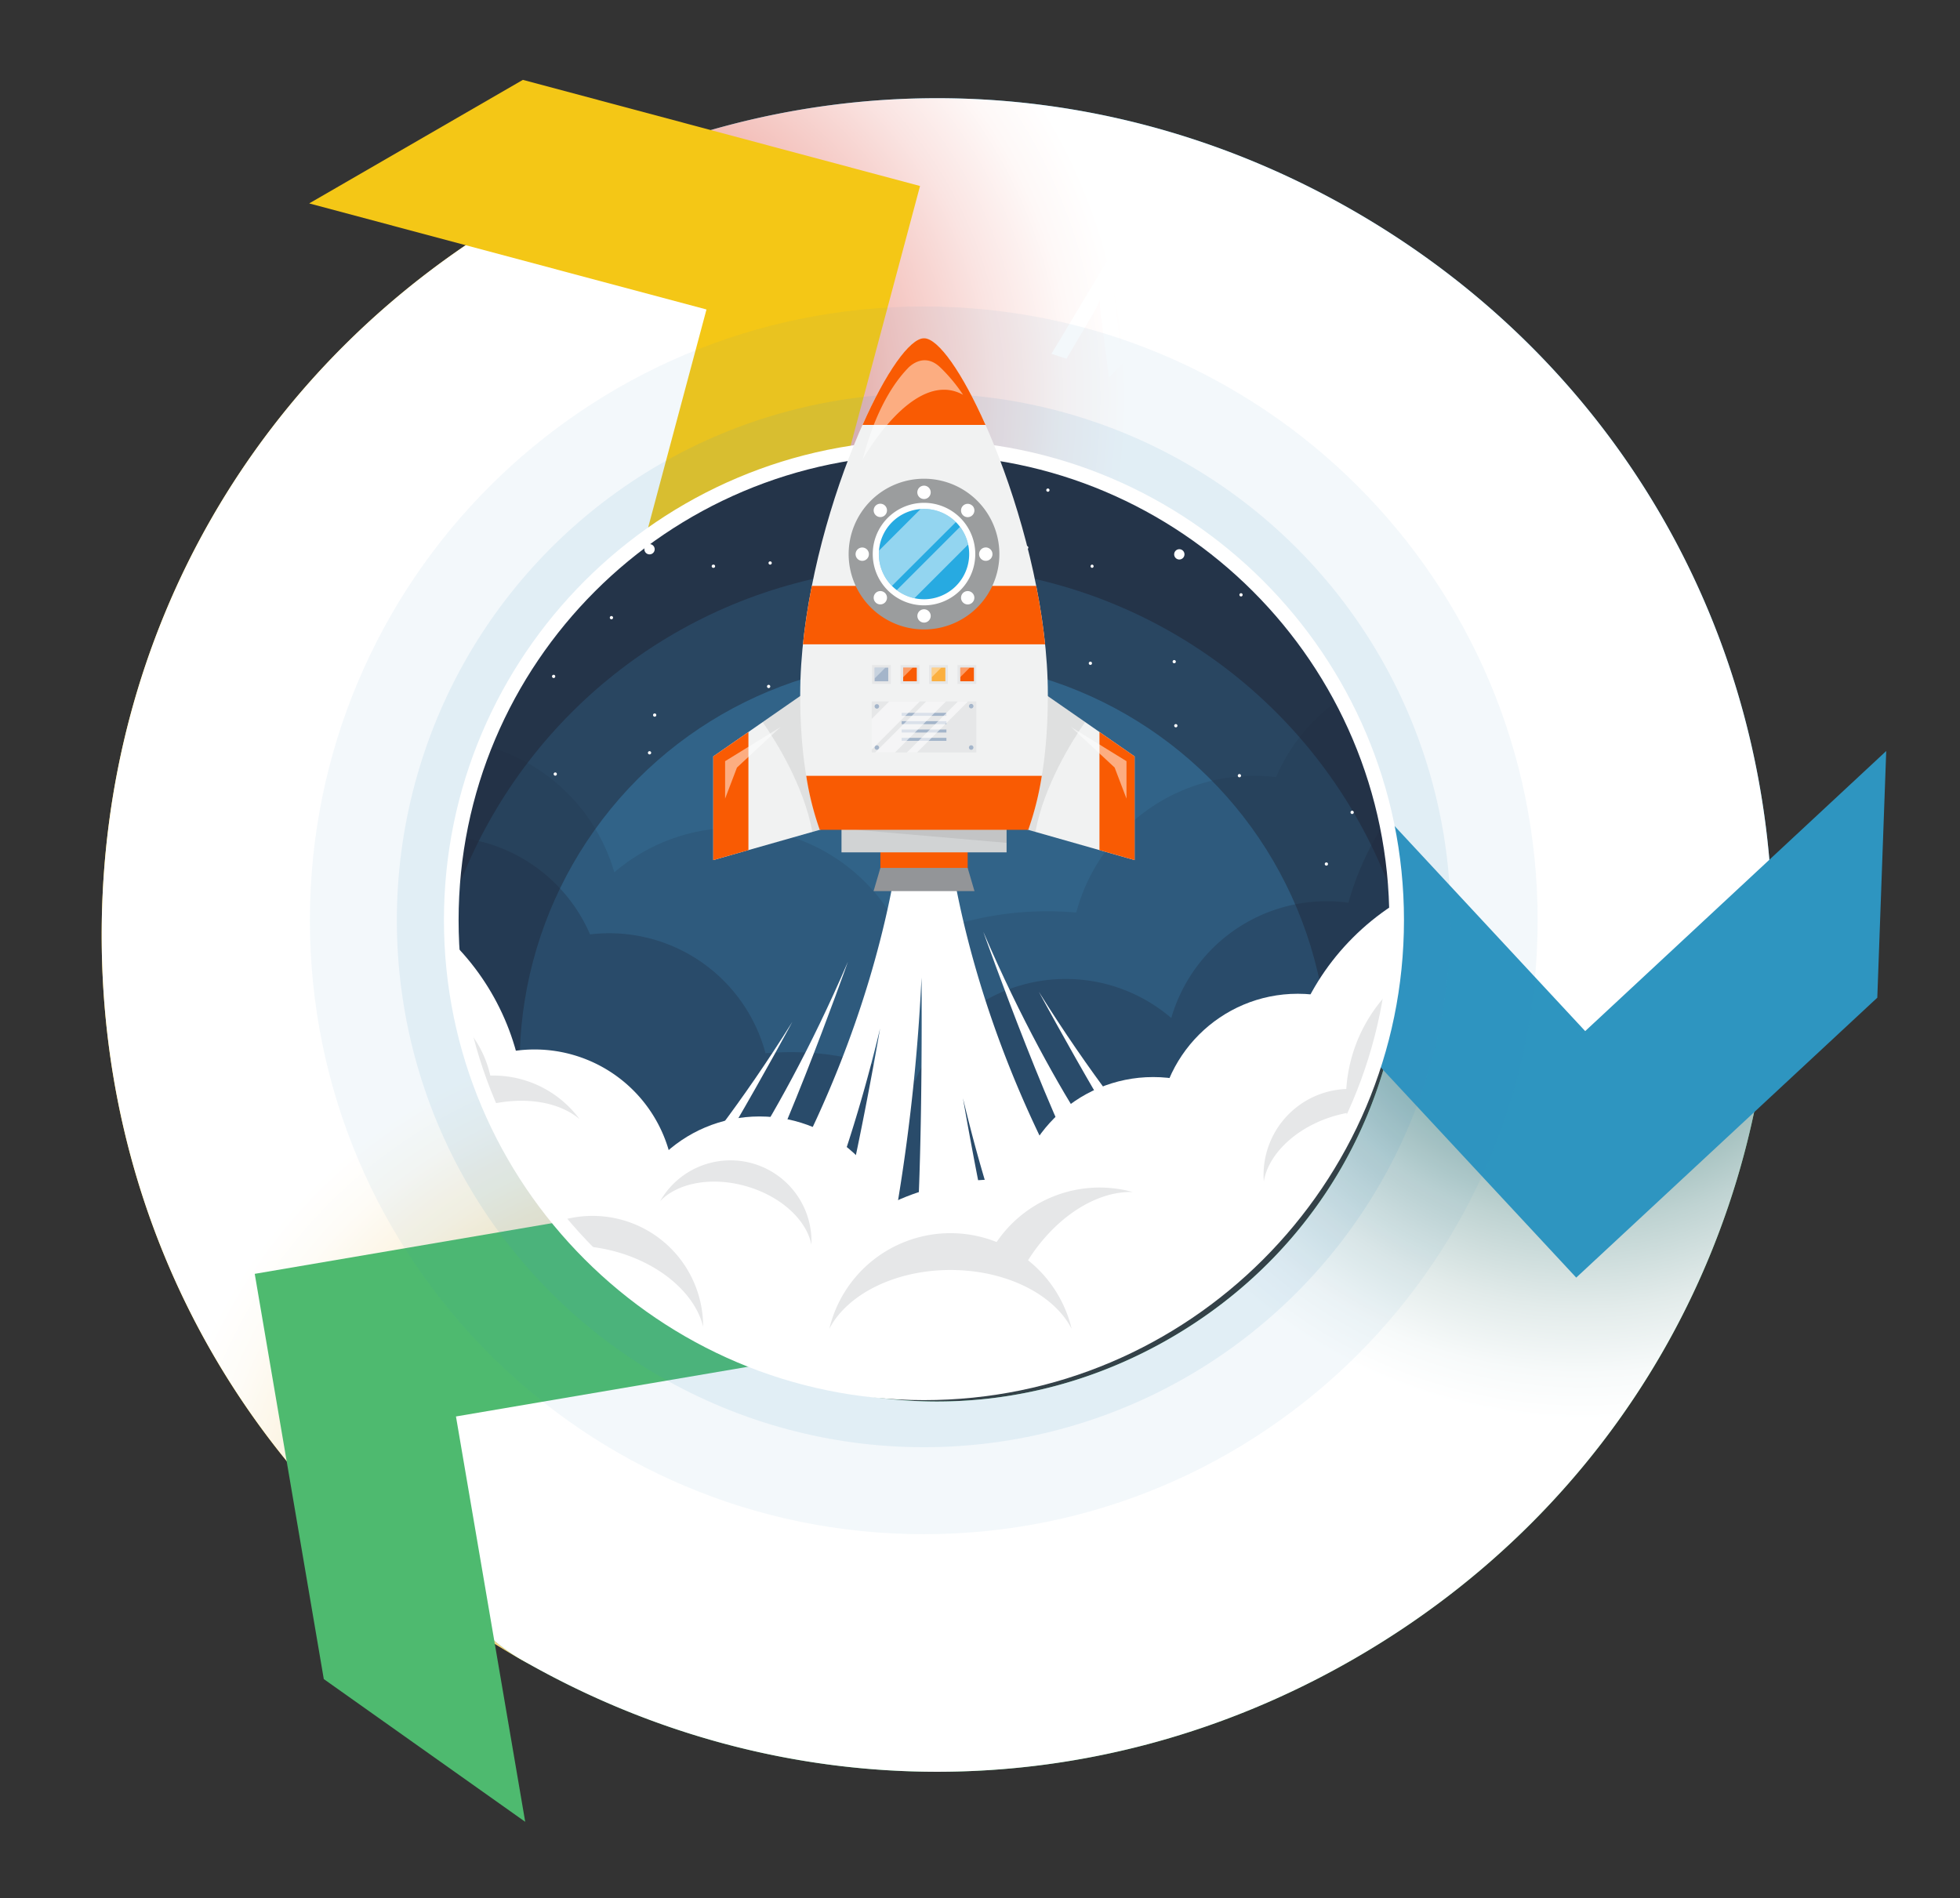 <?xml version="1.0" encoding="UTF-8"?> <svg xmlns="http://www.w3.org/2000/svg" xmlns:xlink="http://www.w3.org/1999/xlink" viewBox="0 0 723.79 701.01"><rect x="0" y="0" width="723.79" height="701.01" fill="#333333" stroke="none"/><defs><style>.cls-1{fill:none;}.cls-2{isolation:isolate;}.cls-3{fill:#f4c716;}.cls-4{mix-blend-mode:multiply;}.cls-5{fill:url(#radial-gradient);}.cls-6{fill:#4eba6f;}.cls-7{fill:url(#radial-gradient-2);}.cls-8{fill:#2e95c0;}.cls-9{fill:url(#radial-gradient-3);}.cls-10,.cls-24,.cls-32{fill:#fff;}.cls-11,.cls-12,.cls-13,.cls-17{fill:#3c8fc3;}.cls-11{opacity:0.06;}.cls-12,.cls-23{opacity:0.1;}.cls-13,.cls-32{opacity:0.4;}.cls-14{clip-path:url(#clip-path);}.cls-15{clip-path:url(#clip-path-2);}.cls-16,.cls-18,.cls-19{fill:#212a3c;}.cls-17{opacity:0.2;}.cls-18{opacity:0.15;}.cls-19{opacity:0.3;}.cls-20{fill:#e6e7e8;}.cls-21{fill:#f1f2f2;}.cls-22{fill:#f95b03;}.cls-23{fill:#414042;}.cls-24,.cls-29{opacity:0.5;}.cls-25{fill:#939598;}.cls-26{fill:#d1d3d4;}.cls-27{fill:#9b9d9e;}.cls-28{fill:#27aae1;}.cls-30{fill:#a4b5ca;}.cls-31{opacity:0.6;}.cls-33{fill:#fbb040;}</style><radialGradient id="radial-gradient" cx="255.02" cy="577.27" r="197.23" gradientUnits="userSpaceOnUse"><stop offset="0.03" stop-color="#eaa814"></stop><stop offset="0.21" stop-color="#efbf51"></stop><stop offset="0.42" stop-color="#f5d58f"></stop><stop offset="0.61" stop-color="#f9e7bf"></stop><stop offset="0.78" stop-color="#fcf4e2"></stop><stop offset="0.91" stop-color="#fefcf7"></stop><stop offset="1" stop-color="#fff"></stop></radialGradient><radialGradient id="radial-gradient-2" cx="584.27" cy="335.31" r="188.92" gradientUnits="userSpaceOnUse"><stop offset="0" stop-color="#00514b"></stop><stop offset="0.02" stop-color="#06554f"></stop><stop offset="0.23" stop-color="#508884"></stop><stop offset="0.44" stop-color="#8fb2b0"></stop><stop offset="0.62" stop-color="#bfd3d2"></stop><stop offset="0.78" stop-color="#e2ebea"></stop><stop offset="0.91" stop-color="#f7fafa"></stop><stop offset="1" stop-color="#fff"></stop></radialGradient><radialGradient id="radial-gradient-3" cx="212.61" cy="146.99" r="203.94" gradientUnits="userSpaceOnUse"><stop offset="0" stop-color="#da3826"></stop><stop offset="0.14" stop-color="#e16051"></stop><stop offset="0.37" stop-color="#ec988f"></stop><stop offset="0.58" stop-color="#f4c4bf"></stop><stop offset="0.76" stop-color="#fae4e2"></stop><stop offset="0.9" stop-color="#fef8f7"></stop><stop offset="1" stop-color="#fff"></stop></radialGradient><clipPath id="clip-path"><circle class="cls-1" cx="341.2" cy="339.8" r="172.85" transform="translate(-140.34 340.79) rotate(-45)"></circle></clipPath><clipPath id="clip-path-2"><rect class="cls-1" x="118.74" y="73.55" width="444.93" height="444.93"></rect></clipPath></defs><title>vision</title><g class="cls-2"><g id="OBJECTS"><path class="cls-3" d="M285,587.48a68.28,68.28,0,0,1-93.22,25C95.21,556.69,37.55,456.81,37.55,345.31S95.21,133.88,191.81,78.12a68.26,68.26,0,0,1,68.26,118.22c-53.9,31.07-86,86.77-86,149s32.1,117.84,86,149A68.23,68.23,0,0,1,285,587.48Z"></path><g class="cls-4"><path class="cls-5" d="M285,587.48a68.28,68.28,0,0,1-93.22,25C95.21,556.69,37.55,456.81,37.55,345.31S95.21,133.88,191.81,78.12a68.26,68.26,0,0,1,68.26,118.22c-53.9,31.07-86,86.77-86,149s32.1,117.84,86,149A68.23,68.23,0,0,1,285,587.48Z"></path></g><path class="cls-6" d="M346.05,654.3c-53,0-106-13.94-154.26-41.83a68.26,68.26,0,0,1,68.26-118.22c53.85,31.1,118.16,31.09,172,0s86-86.78,86-149a68.26,68.26,0,1,1,136.52,0c0,111.53-57.67,211.42-154.26,267.18C452,640.36,399,654.3,346.05,654.3Z"></path><g class="cls-4"><path class="cls-7" d="M346.05,654.3c-53,0-106-13.94-154.26-41.83a68.26,68.26,0,0,1,68.26-118.22c53.85,31.1,118.16,31.09,172,0s86-86.78,86-149a68.26,68.26,0,1,1,136.52,0c0,111.53-57.67,211.42-154.26,267.18C452,640.36,399,654.3,346.05,654.3Z"></path></g><path class="cls-8" d="M654.6,345.31a68.26,68.26,0,1,1-136.52,0c0-62.2-32.16-117.9-86-149s-118.17-31.12-172,0A68.26,68.26,0,0,0,191.81,78.12c96.6-55.81,211.93-55.81,308.52,0S654.6,233.75,654.6,345.31Z"></path><g class="cls-4"><path class="cls-9" d="M654.6,345.31a68.26,68.26,0,1,1-136.52,0c0-62.2-32.16-117.9-86-149s-118.17-31.12-172,0A68.26,68.26,0,0,0,191.81,78.12c96.6-55.81,211.93-55.81,308.52,0S654.6,233.75,654.6,345.31Z"></path></g><path class="cls-10" d="M428.2,123.49c0-.31.18-1.14.46-2.49.22-1.14.4-2.06.53-2.81a20.31,20.31,0,0,1-1.49,2.33,23.72,23.72,0,0,1-1.9,2.23l-16.28,16.61-3.06-23.44c-.13-1-.21-1.88-.25-2.76s0-1.73,0-2.57a21.42,21.42,0,0,1-1,2.39c-.39.82-.85,1.66-1.37,2.52l-10,17-5.57-1.84L409.8,94.79,413,121.9c.05.42.1,1.13.16,2.1s.13,2.19.21,3.61a43.39,43.39,0,0,1,3-3.5l.8-.86,18.46-19.91-3.8,41.73-5.62-1.85Z"></path><path class="cls-10" d="M434.93,147.73,452,112.5l5.73,2.77-17.08,35.24Z"></path><path class="cls-10" d="M450.26,146.3l5.57.64a7,7,0,0,0,.18,4.8,8.22,8.22,0,0,0,3.47,3.74,6.39,6.39,0,0,0,4.68,1,5.54,5.54,0,0,0,3.63-2.74q1.8-3-1.68-8.23c-.32-.51-.57-.89-.74-1.15-2.6-4-4.06-7.17-4.4-9.37a9.36,9.36,0,0,1,1.42-6.45,10,10,0,0,1,6.82-4.93,12.14,12.14,0,0,1,8.82,1.9,14.44,14.44,0,0,1,5.32,5.2,8.8,8.8,0,0,1,.94,6.21l-5.59-.41a8.11,8.11,0,0,0-.79-3.65,6.07,6.07,0,0,0-2.3-2.4,5.9,5.9,0,0,0-4.19-1,4.51,4.51,0,0,0-3.16,2.27c-1.22,2-.48,5,2.24,9.07.21.31.37.57.5.73q3.56,5.32,4.07,8.62a9.53,9.53,0,0,1-1.47,6.59,11.57,11.57,0,0,1-7.6,5.73q-4.71,1-9.79-2.15a13.73,13.73,0,0,1-5.81-6.24A10.72,10.72,0,0,1,450.26,146.3Z"></path><path class="cls-10" d="M475.65,162.12l5.44,1.33a7,7,0,0,0-.43,4.77,8.17,8.17,0,0,0,3,4.16,6.28,6.28,0,0,0,4.51,1.58,5.52,5.52,0,0,0,3.94-2.26q2.16-2.7-.63-8.38c-.25-.54-.45-1-.59-1.23q-3.09-6.51-3.18-9.85a9.36,9.36,0,0,1,2.22-6.23,10,10,0,0,1,7.38-4,12.13,12.13,0,0,1,8.51,3,14.24,14.24,0,0,1,4.62,5.84,8.67,8.67,0,0,1,.16,6.26L505.1,156a8.21,8.21,0,0,0-.33-3.71,6,6,0,0,0-2-2.69,5.94,5.94,0,0,0-4-1.51,4.61,4.61,0,0,0-3.42,1.86q-2.2,2.77,1.08,9.29l.39.8c1.91,3.81,2.9,6.82,3,9.06a9.52,9.52,0,0,1-2.28,6.34,11.54,11.54,0,0,1-8.27,4.71q-4.79.38-9.44-3.34a13.71,13.71,0,0,1-5-6.93A10.67,10.67,0,0,1,475.65,162.12Z"></path><path class="cls-10" d="M494.83,188.43l27.26-28.13,4.58,4.43-27.26,28.13Z"></path><path class="cls-10" d="M545.7,217.42a20.51,20.51,0,0,1-7.17,3.66,19.72,19.72,0,0,1-8,.53,21.52,21.52,0,0,1-7.74-2.58,21.39,21.39,0,0,1-9.93-12.59,20.66,20.66,0,0,1-.71-8.08,20,20,0,0,1,2.36-7.67A20.3,20.3,0,0,1,535,180.31a20.67,20.67,0,0,1,7.7,2.56,21.45,21.45,0,0,1,6.19,5.39,21.22,21.22,0,0,1,3.77,7.23,20.65,20.65,0,0,1,.72,8.07,20.31,20.31,0,0,1-7.63,13.86Zm-4.12-5.21a14.87,14.87,0,0,0,3.75-4.36,14.45,14.45,0,0,0,1.81-5.4,13.85,13.85,0,0,0-2.9-10.56A14.43,14.43,0,0,0,529,187.08a15.29,15.29,0,0,0-5.11,2.68,14.83,14.83,0,0,0-3.74,4.33,14.59,14.59,0,0,0-1.8,5.37,13.84,13.84,0,0,0,2.94,10.61,13.73,13.73,0,0,0,4.23,3.59,14.28,14.28,0,0,0,5.38,1.67,14.52,14.52,0,0,0,5.65-.5A14.73,14.73,0,0,0,541.58,212.21Z"></path><path class="cls-10" d="M533.11,234.34l36.2-18.67-9.89,33.1c-.29.91-.61,1.85-1,2.83s-.8,2-1.31,3.13l24.14-12.45,2.7,5.24-36.17,18.65,10-33.74c.27-.91.59-1.81.95-2.7s.77-1.79,1.22-2.67L535.8,239.55Z"></path><path class="cls-10" d="M136.2,377,98.07,399.21l-.8-6.53,19.58-11.2c1.14-.67,2.19-1.23,3.16-1.7s1.91-.83,2.8-1.14c-1-.11-2-.27-3.12-.5s-2.2-.51-3.35-.85l-21.71-6.13-.8-6.51Z"></path><path class="cls-10" d="M133.54,332.49l-10.18,4.13-.45,15.46,9.92,4.82-.19,6.66-40-20.08,41.12-17.69Zm-15.83,17.09L118,338.7l-9,3.73q-.85.33-2,.66c-.74.24-1.57.46-2.48.68q1.26.36,2.37.75c.73.27,1.39.53,2,.8Z"></path><path class="cls-10" d="M134.68,323.54l-38.5-6.42,1-6.27,32.9,5.49,2.34-14,5.6.94Z"></path><path class="cls-10" d="M101.24,288.74l1.89-6,22.59,7.17q5,1.59,8.3.07t4.73-6.15q1.47-4.61-.32-7.73c-1.2-2.08-3.48-3.66-6.83-4.72L109,264.24l1.92-6.05,23.16,7.35q7.54,2.38,10.08,7.39c1.7,3.34,1.74,7.56.11,12.69s-4.08,8.53-7.38,10.26-7.45,1.81-12.51.2Z"></path><path class="cls-10" d="M151.27,263.44l-35-17.33L126,226.59l4.82,2.4-6.86,13.83,8.77,4.34,6.86-13.82,5,2.47-6.86,13.83,11.31,5.6,6.85-13.83,5.09,2.52Z"></path><path class="cls-10" d="M156.29,236.28l.87-5.51a7,7,0,0,0,4.78,0,8.18,8.18,0,0,0,3.87-3.32,6.27,6.27,0,0,0,1.2-4.6,5.55,5.55,0,0,0-2.57-3.74q-2.87-1.92-8.28,1.34l-1.17.68c-4.13,2.41-7.31,3.74-9.51,4a9.36,9.36,0,0,1-6.36-1.68,10,10,0,0,1-4.63-7,12.08,12.08,0,0,1,2.27-8.7,14.29,14.29,0,0,1,5.41-5.08,8.81,8.81,0,0,1,6.21-.67l-.63,5.54a8.16,8.16,0,0,0-3.67.64,6.66,6.66,0,0,0-3.65,6.31,4.5,4.5,0,0,0,2.13,3.24q2.92,2,9.13-1.85c.32-.18.57-.34.75-.45q5.44-3.33,8.75-3.7a9.52,9.52,0,0,1,6.49,1.74,11.51,11.51,0,0,1,5.38,7.81q.76,4.72-2.54,9.67a13.63,13.63,0,0,1-6.46,5.5A10.67,10.67,0,0,1,156.29,236.28Z"></path><path class="cls-10" d="M317.15,598.77l-13-42.16,6.55.69,6.5,21.61c.39,1.25.69,2.41.92,3.46a27.69,27.69,0,0,1,.49,3c.33-1,.73-1.93,1.19-2.93s1-2,1.59-3.08l10.87-19.76,6.52.69Z"></path><path class="cls-10" d="M341.66,598.6l-.45-39,6.35-.07.45,39Z"></path><path class="cls-10" d="M356.72,590.66l4.75-2.94a7,7,0,0,0,3.1,3.64,8.27,8.27,0,0,0,5,.78,6.34,6.34,0,0,0,4.27-2.1,5.57,5.57,0,0,0,1.15-4.39c-.28-2.27-2.41-4.07-6.41-5.4-.56-.2-1-.35-1.28-.43-4.52-1.57-7.6-3.12-9.23-4.62a9.32,9.32,0,0,1-2.87-5.93,10,10,0,0,1,2.29-8.06,12.1,12.1,0,0,1,8.07-4A14.42,14.42,0,0,1,373,558a8.8,8.8,0,0,1,4.57,4.26l-4.62,3.13a8.32,8.32,0,0,0-2.87-2.35,6.7,6.7,0,0,0-7.17,1.35,4.53,4.53,0,0,0-1.07,3.72q.42,3.5,7.35,5.72l.84.28q6.06,2,8.51,4.22a9.48,9.48,0,0,1,2.91,6,11.49,11.49,0,0,1-2.41,9.17q-3.07,3.66-9,4.38a13.74,13.74,0,0,1-8.39-1.3A10.76,10.76,0,0,1,356.72,590.66Z"></path><path class="cls-10" d="M392.28,593.19l-8.85-38,6.18-1.44,8.85,38Z"></path><path class="cls-10" d="M441,556.29a19.86,19.86,0,0,1-.36,15.71,21.46,21.46,0,0,1-4.68,6.65,21.47,21.47,0,0,1-14.88,5.86,20.72,20.72,0,0,1-7.92-1.65,20,20,0,0,1-6.63-4.46,20.27,20.27,0,0,1-4-22.52,20.71,20.71,0,0,1,4.67-6.61,21.76,21.76,0,0,1,6.91-4.36,21.13,21.13,0,0,1,8-1.51,20.65,20.65,0,0,1,14.6,6.17A20.22,20.22,0,0,1,441,556.29Zm-6.15,2.44a14.73,14.73,0,0,0-3.07-4.84,14.43,14.43,0,0,0-4.63-3.27,13.85,13.85,0,0,0-10.91-.28,14,14,0,0,0-4.7,3,13.9,13.9,0,0,0-3.14,4.64,14.25,14.25,0,0,0-1.14,5.53A14.82,14.82,0,0,0,416,577.27a13.85,13.85,0,0,0,5.46,1.25,14.07,14.07,0,0,0,5.51-1,13.71,13.71,0,0,0,4.64-3,14.19,14.19,0,0,0,3.14-4.65,14.63,14.63,0,0,0,.1-11.13Z"></path><path class="cls-10" d="M459.33,568.14l-22.58-33.72,33.89,6c.93.18,1.9.4,2.9.65s2.09.55,3.25.93l-15.05-22.48,4.87-3.27L489.17,550l-34.53-6.11a28,28,0,0,1-2.79-.64,28.73,28.73,0,0,1-2.77-.89l15.1,22.55Z"></path><polygon class="cls-3" points="221.64 260.99 260.89 114.29 114.18 75.12 193.09 29.49 339.75 68.69 300.54 215.36 221.64 260.99"></polygon><polygon class="cls-8" points="482 269.54 585.38 380.78 696.55 277.34 693.25 368.44 582.07 471.81 478.7 360.63 482 269.54"></polygon><polygon class="cls-6" points="318.09 497.61 168.38 523.09 193.95 672.78 119.57 620.07 94.07 470.42 243.73 444.91 318.09 497.61"></polygon><path class="cls-11" d="M567.82,339.87c0,125.2-101.49,226.69-226.69,226.69S114.44,465.07,114.44,339.87,215.93,113.19,341.13,113.19,567.82,214.68,567.82,339.87Z"></path><circle class="cls-12" cx="341.13" cy="339.87" r="194.58" transform="translate(-140.41 340.76) rotate(-45)"></circle><circle class="cls-13" cx="341.13" cy="339.87" r="152.07" transform="translate(-83.02 567.88) rotate(-73.16)"></circle><g class="cls-14"><g class="cls-15"><rect class="cls-16" x="120.64" y="75.65" width="444.93" height="444.93"></rect><circle class="cls-12" cx="341.2" cy="393.14" r="232.68"></circle><circle class="cls-17" cx="341.2" cy="393.14" r="183.96" transform="translate(-178.06 356.41) rotate(-45)"></circle><circle class="cls-13" cx="341.2" cy="393.14" r="149.33" transform="translate(-101.52 666.96) rotate(-80.78)"></circle><path class="cls-18" d="M765.06,303.12a119.72,119.72,0,0,0-225-57c-2.06-.19-4.14-.3-6.24-.3A68.17,68.17,0,0,0,471.23,287a68,68,0,0,0-73.79,50c-3.49-.31-7-.47-10.6-.47a119.29,119.29,0,0,0-52.36,12,68.14,68.14,0,0,0-107.62-26.38A68.2,68.2,0,0,0,161.41,273a69.08,69.08,0,0,0-9,.62A119.72,119.72,0,0,0-82.7,305.72a119.2,119.2,0,0,0,19.07,64.84,120.82,120.82,0,0,0-1.83,21A119.77,119.77,0,0,0,98.2,502.92a119.74,119.74,0,0,0,202.54,36.44,119.71,119.71,0,0,0,186.67-18.21,119.74,119.74,0,0,0,200-105.95A119.72,119.72,0,0,0,765.06,303.12Z"></path><path class="cls-19" d="M-40.2,359.21a105.14,105.14,0,0,1,197.62-50c1.81-.17,3.63-.26,5.48-.26a59.89,59.89,0,0,1,55,36.11,59.75,59.75,0,0,1,64.8,43.91c3.07-.27,6.18-.42,9.31-.42a104.69,104.69,0,0,1,46,10.57,59.84,59.84,0,0,1,94.52-23.17,59.77,59.77,0,0,1,65.42-42.59,105.14,105.14,0,1,1,189.69,85.11A105.18,105.18,0,0,1,545.47,534.68a105.15,105.15,0,0,1-177.88,32,105.12,105.12,0,0,1-163.94-16A105.13,105.13,0,0,1,26.71,473.91,106.29,106.29,0,0,1,28,457.65,105.18,105.18,0,0,1-40.2,359.21Z"></path><path class="cls-10" d="M380.14,509.51C369.66,488,355.6,405.56,355.6,405.56c15,63,34.64,99.8,37.83,105.54h50.09c-92-108.72-94.84-216.61-94.84-216.61H333.81S331,402.38,239,511.1H389.29Zm-93.43-23.37S308.58,448.56,325,379.81c0,0-14.06,82.43-24.53,104Zm48.37.11-13,4.94A716.54,716.54,0,0,0,340.3,361S341.28,463.14,335.08,486.25Z"></path><path class="cls-10" d="M363.11,344.09S391.05,422.9,405,442.31H419S391,409,363.11,344.09Z"></path><path class="cls-10" d="M383.63,366.27S423.24,439.91,440,457l13.79-2.12S421.1,426.2,383.63,366.27Z"></path><path class="cls-10" d="M313.12,355.18S285.18,434,271.19,453.4H257.24S285.21,420.11,313.12,355.18Z"></path><path class="cls-10" d="M292.6,377.36S253,451,236.21,468.06l-13.78-2.12S255.13,437.29,292.6,377.36Z"></path><circle class="cls-10" cx="506" cy="509.18" r="90.61" transform="translate(-23.77 993.59) rotate(-87.62)"></circle><circle class="cls-10" cx="368" cy="526.2" r="90.61"></circle><circle class="cls-10" cx="563.67" cy="410.33" r="90.61" transform="translate(-125.05 518.75) rotate(-45)"></circle><path class="cls-10" d="M325,529.76a90.61,90.61,0,1,1-90.6-90.61A90.6,90.6,0,0,1,325,529.76Z"></path><path class="cls-10" d="M206.87,477.26a90.61,90.61,0,1,1-90.61-90.61A90.6,90.6,0,0,1,206.87,477.26Z"></path><circle class="cls-10" cx="103.21" cy="412.3" r="90.61" transform="translate(-319.43 367.4) rotate(-69.88)"></circle><path class="cls-10" d="M249,439.15a51.6,51.6,0,1,1-51.6-51.59A51.6,51.6,0,0,1,249,439.15Z"></path><circle class="cls-10" cx="425.85" cy="449.34" r="51.59"></circle><circle class="cls-10" cx="479.24" cy="418.58" r="51.59"></circle><circle class="cls-10" cx="280.48" cy="463.89" r="51.59"></circle><path class="cls-20" d="M157.54,473.54c13.66,0,25.27,6,29.56,14.35a30.41,30.41,0,0,0-59.11,0C132.28,479.53,143.89,473.54,157.54,473.54Z"></path><path class="cls-20" d="M198.9,457a30.38,30.38,0,0,0-37.15,13.31,18.32,18.32,0,0,1,5.92,1.34,42.23,42.23,0,0,1,15.38-7.12,45.57,45.57,0,0,1,6.88-1.11A19,19,0,0,1,198.9,457Z"></path><path class="cls-20" d="M225.7,461.79c17.8,4.36,31,15.88,33.95,28.15a40.83,40.83,0,0,0-77.08-18.88C190.84,461.53,207.9,457.43,225.7,461.79Z"></path><path class="cls-20" d="M351,469c20.66,0,38.24,9.08,44.74,21.73a46,46,0,0,0-89.49,0C312.77,478.1,330.35,469,351,469Z"></path><path class="cls-20" d="M366.23,461.55c.21,0,.41,0,.63,0a19.84,19.84,0,0,1,12.28,4.66c10.11-16.52,25.64-26.44,39.17-26A46,46,0,0,0,366.23,461.55Z"></path><path class="cls-20" d="M527.09,375.93c19-17.19,42.71-23.49,59.22-17.26A57.09,57.09,0,0,0,504,433.14C499.48,416.1,508.09,393.13,527.09,375.93Z"></path><path class="cls-20" d="M501.64,402.3a31.77,31.77,0,0,0-34.94,34c1.58-9.69,11.19-19.38,24.75-23.77a47.5,47.5,0,0,1,7.65-1.8A18.65,18.65,0,0,1,501.64,402.3Z"></path><path class="cls-20" d="M158.47,382.79C173,393,181,408,179.3,420.13a39.57,39.57,0,0,0-63-44.07C127.07,370.35,143.92,372.61,158.47,382.79Z"></path><path class="cls-20" d="M275.64,438.09c12.9,3.72,22.25,12.54,24,21.61a29.92,29.92,0,0,0-55.88-16.1C250.13,436.87,262.73,434.37,275.64,438.09Z"></path><path class="cls-20" d="M177.05,397.52a21,21,0,0,1,3.7,10.38c13.17-3.06,25.69-1,33.26,5.37A39.63,39.63,0,0,0,177.05,397.52Z"></path><path class="cls-20" d="M475,471.76c11.26-4.29,22.72-3,28.89,2.55a26.84,26.84,0,0,0-48.76,18.56C456.08,484.63,463.77,476,475,471.76Z"></path><path class="cls-20" d="M490.38,467a14.24,14.24,0,0,1,7.23,1.89c3.3-8.56,9.24-14.79,15.69-16.61A26.85,26.85,0,0,0,490.38,467Z"></path></g><path class="cls-10" d="M474.12,173.2a1.9,1.9,0,1,1-1.9-1.9A1.9,1.9,0,0,1,474.12,173.2Z"></path><path class="cls-10" d="M171,165.2a1.9,1.9,0,1,1-1.89-1.9A1.89,1.89,0,0,1,171,165.2Z"></path><path class="cls-10" d="M241.76,202.82a1.9,1.9,0,1,1-1.9-1.89A1.9,1.9,0,0,1,241.76,202.82Z"></path><path class="cls-10" d="M169.11,251.68a1.9,1.9,0,1,1-1.9-1.9A1.9,1.9,0,0,1,169.11,251.68Z"></path><path class="cls-10" d="M437.4,204.72a1.9,1.9,0,1,1-1.89-1.9A1.89,1.89,0,0,1,437.4,204.72Z"></path><path class="cls-10" d="M501.21,251.68a1.9,1.9,0,1,1-1.89-1.9A1.89,1.89,0,0,1,501.21,251.68Z"></path><path class="cls-10" d="M531.89,173.2a1.9,1.9,0,1,1-1.9-1.9A1.9,1.9,0,0,1,531.89,173.2Z"></path><path class="cls-10" d="M284.44,154.32a1.9,1.9,0,1,1-1.89-1.9A1.89,1.89,0,0,1,284.44,154.32Z"></path><path class="cls-10" d="M171.6,208.51a.6.6,0,0,1-1.2,0,.6.6,0,0,1,1.2,0Z"></path><path class="cls-10" d="M212.91,167.09a.6.6,0,0,1-.6.6.59.59,0,0,1-.59-.6.58.58,0,0,1,.59-.59A.59.59,0,0,1,212.91,167.09Z"></path><path class="cls-10" d="M195.53,214.09a.59.59,0,0,1-.59.6.6.6,0,1,1,0-1.2A.59.59,0,0,1,195.53,214.09Z"></path><path class="cls-10" d="M270.79,180.39a.6.6,0,0,1-1.2,0,.6.6,0,0,1,1.2,0Z"></path><path class="cls-10" d="M285,207.91a.6.6,0,0,1-1.2,0,.6.6,0,0,1,1.2,0Z"></path><path class="cls-10" d="M226.39,228.1a.6.6,0,1,1-.6-.6A.6.6,0,0,1,226.39,228.1Z"></path><path class="cls-10" d="M165.91,285.85a.6.6,0,0,1-.6.6.59.59,0,0,1-.59-.6.58.58,0,0,1,.59-.59A.59.59,0,0,1,165.91,285.85Z"></path><path class="cls-10" d="M147.8,189.38a.6.6,0,0,1-.6.6.6.6,0,0,1,0-1.2A.6.6,0,0,1,147.8,189.38Z"></path><path class="cls-10" d="M310.66,167.09a.6.6,0,0,1-.6.6.59.59,0,0,1-.59-.6.58.58,0,0,1,.59-.59A.59.59,0,0,1,310.66,167.09Z"></path><path class="cls-10" d="M242.36,264.07a.6.6,0,1,1-.6-.6A.6.6,0,0,1,242.36,264.07Z"></path><path class="cls-10" d="M205.64,285.85a.59.59,0,0,1-.59.6.6.6,0,0,1-.6-.6.59.59,0,0,1,.6-.59A.58.58,0,0,1,205.64,285.85Z"></path><path class="cls-10" d="M167.81,326.4a.6.6,0,1,1-.6-.6A.6.6,0,0,1,167.81,326.4Z"></path><path class="cls-10" d="M284.44,253.58a.6.6,0,0,1-1.19,0,.6.6,0,1,1,1.19,0Z"></path><path class="cls-10" d="M240.46,278.08a.6.6,0,0,1-1.19,0,.6.6,0,1,1,1.19,0Z"></path><path class="cls-10" d="M264.08,209.1a.59.59,0,0,1-.59.6.6.6,0,1,1,0-1.19A.59.59,0,0,1,264.08,209.1Z"></path><path class="cls-10" d="M243,163.3a.59.59,0,0,1-.59.6.6.6,0,1,1,0-1.2A.59.59,0,0,1,243,163.3Z"></path><circle class="cls-10" cx="336.99" cy="149.47" r="0.6"></circle><path class="cls-10" d="M387.56,181a.59.59,0,0,1-.59.6.6.6,0,0,1,0-1.2A.59.59,0,0,1,387.56,181Z"></path><path class="cls-10" d="M407.78,156.21a.6.6,0,0,1-.6.6.6.6,0,0,1,0-1.2A.6.6,0,0,1,407.78,156.21Z"></path><path class="cls-10" d="M403.85,209.1a.6.6,0,0,1-.6.6.6.6,0,0,1,0-1.19A.6.6,0,0,1,403.85,209.1Z"></path><path class="cls-10" d="M425.19,167.69a.59.59,0,0,1-.6.59.58.58,0,0,1-.59-.59.59.59,0,0,1,.59-.6A.6.6,0,0,1,425.19,167.69Z"></path><path class="cls-10" d="M481.91,202.82a.6.6,0,0,1-.6.6.59.59,0,0,1-.59-.6.58.58,0,0,1,.59-.59A.59.59,0,0,1,481.91,202.82Z"></path><path class="cls-10" d="M458.88,219.67a.59.59,0,0,1-.59.6.6.6,0,1,1,0-1.2A.59.59,0,0,1,458.88,219.67Z"></path><path class="cls-10" d="M487,154.32a.59.59,0,0,1-.59.59.6.6,0,1,1,0-1.19A.59.59,0,0,1,487,154.32Z"></path><path class="cls-10" d="M537,209.7a.6.6,0,1,1-.6-.6A.6.6,0,0,1,537,209.7Z"></path><path class="cls-10" d="M481.91,232a.6.6,0,0,1-.6.6.6.6,0,0,1,0-1.2A.6.6,0,0,1,481.91,232Z"></path><path class="cls-10" d="M528.69,277.48a.6.6,0,0,1-.6.6.6.6,0,0,1,0-1.2A.6.6,0,0,1,528.69,277.48Z"></path><path class="cls-10" d="M458.29,286.45a.6.6,0,0,1-.6.6.6.6,0,0,1,0-1.2A.6.6,0,0,1,458.29,286.45Z"></path><path class="cls-10" d="M434.21,244.35a.59.59,0,0,1-.6.59.58.58,0,0,1-.59-.59.59.59,0,0,1,.59-.6A.6.6,0,0,1,434.21,244.35Z"></path><path class="cls-10" d="M403.25,244.94a.59.59,0,0,1-.59.6.6.6,0,0,1-.6-.6.59.59,0,0,1,.6-.59A.58.58,0,0,1,403.25,244.94Z"></path><path class="cls-10" d="M434.81,268a.6.6,0,0,1-1.2,0,.6.6,0,0,1,1.2,0Z"></path><path class="cls-10" d="M499.92,300a.6.6,0,0,1-1.2,0,.6.6,0,0,1,1.2,0Z"></path><path class="cls-10" d="M490.4,319.07a.59.59,0,0,1-.59.6.6.6,0,0,1-.6-.6.59.59,0,0,1,.6-.59A.58.58,0,0,1,490.4,319.07Z"></path><path class="cls-10" d="M529.29,238.76a.6.6,0,1,1-1.2,0,.6.6,0,0,1,1.2,0Z"></path><path class="cls-10" d="M510.59,196.65a.6.6,0,1,1-.6-.6A.6.6,0,0,1,510.59,196.65Z"></path><path class="cls-10" d="M205.05,249.78a.6.6,0,1,1-.6-.59A.6.6,0,0,1,205.05,249.78Z"></path><path class="cls-10" d="M148.4,228.69a.6.6,0,0,1-1.2,0,.6.6,0,0,1,1.2,0Z"></path><path class="cls-10" d="M371.87,156.81a.58.58,0,0,1-.59.59.59.59,0,0,1-.6-.59.6.6,0,0,1,.6-.6A.59.59,0,0,1,371.87,156.81Z"></path><path class="cls-10" d="M379.74,202.23a.6.6,0,0,1-1.2,0,.6.6,0,0,1,1.2,0Z"></path></g><path class="cls-10" d="M341.2,517.06c-97.74,0-177.26-79.52-177.26-177.26S243.46,162.53,341.2,162.53,518.46,242.05,518.46,339.8,438.94,517.06,341.2,517.06Zm0-349.11C246.44,168,169.35,245,169.35,339.8S246.44,511.64,341.2,511.64,513.05,434.55,513.05,339.8,436,168,341.2,168Z"></path><polygon class="cls-21" points="301.26 253.04 315.85 302.71 263.39 317.63 263.39 279.33 301.26 253.04"></polygon><polygon class="cls-22" points="276.38 313.94 263.39 317.63 263.39 279.33 276.38 270.32 276.38 313.94"></polygon><path class="cls-23" d="M300,307.21c-3.2-17.15-13.48-33.51-18.37-40.57L301.26,253l14.59,49.67Z"></path><polygon class="cls-24" points="267.77 281.1 267.77 294.92 272.15 283.44 288.27 268.46 267.77 281.1"></polygon><polygon class="cls-21" points="381.13 253.04 366.54 302.71 418.99 317.63 418.99 279.33 381.13 253.04"></polygon><polygon class="cls-22" points="406.01 313.94 418.99 317.63 418.99 279.33 406.01 270.32 406.01 313.94"></polygon><path class="cls-23" d="M382.35,307.21c3.2-17.15,13.48-33.51,18.37-40.57L381.13,253l-14.59,49.67Z"></path><polygon class="cls-24" points="415.99 281.1 415.99 294.92 411.61 283.44 395.5 268.46 415.99 281.1"></polygon><rect class="cls-22" x="325.11" y="308.47" width="32.23" height="13.89"></rect><polygon class="cls-25" points="359.86 329.09 322.59 329.09 325.11 320.51 357.34 320.51 359.86 329.09"></polygon><rect class="cls-26" x="310.75" y="298.11" width="60.96" height="16.66"></rect><polygon class="cls-23" points="371.7 302.14 316.18 306.44 371.7 311.26 371.7 302.14"></polygon><path class="cls-21" d="M379.71,305.92c4.58-12.17,7.24-28.42,7.24-49.46,0-58.37-33-131.54-45.73-131.54S295.5,198.09,295.5,256.46c0,21,2.66,37.29,7.24,49.46Z"></path><path class="cls-22" d="M296.51,237.94h89.43c-.74-7.17-1.87-14.4-3.29-21.58H299.8C298.37,223.54,297.25,230.77,296.51,237.94Z"></path><path class="cls-22" d="M318.52,156.91h45.41c-8.52-19.18-17.4-32-22.71-32S327,137.73,318.52,156.91Z"></path><path class="cls-22" d="M297.72,286.5a109.34,109.34,0,0,0,5,19.94h77a110.16,110.16,0,0,0,5-19.94Z"></path><path class="cls-24" d="M348.05,136.48l-.38-.37c-.29-.28-.57-.56-.88-.83-6.2-5.43-11.56.74-11.57.75-4.91,5.09-11.82,15.08-16.7,33.76,0,0,18.84-34.08,37.12-24A61.15,61.15,0,0,0,348.05,136.48Z"></path><path class="cls-27" d="M369.05,204.62a27.83,27.83,0,1,1-27.83-27.83A27.83,27.83,0,0,1,369.05,204.62Z"></path><path class="cls-10" d="M360.15,204.62a18.93,18.93,0,1,1-18.93-18.93A18.93,18.93,0,0,1,360.15,204.62Z"></path><path class="cls-28" d="M357.9,204.62a16.68,16.68,0,1,1-16.68-16.68A16.68,16.68,0,0,1,357.9,204.62Z"></path><g class="cls-29"><path class="cls-10" d="M357.52,201.09a16.48,16.48,0,0,0-3-6.52l-23.36,23.35a16.56,16.56,0,0,0,6.52,3Z"></path><path class="cls-10" d="M341.22,187.94c-.43,0-.86,0-1.28.06L324.6,203.33c0,.43-.05.85-.05,1.29a16.61,16.61,0,0,0,4.84,11.74L353,192.78A16.65,16.65,0,0,0,341.22,187.94Z"></path></g><path class="cls-10" d="M343.69,181.81a2.47,2.47,0,1,1-2.47-2.46A2.47,2.47,0,0,1,343.69,181.81ZM341.22,225a2.46,2.46,0,1,0,2.47,2.46A2.46,2.46,0,0,0,341.22,225Zm25.28-20.35a2.47,2.47,0,1,0-2.46,2.46A2.46,2.46,0,0,0,366.5,204.62Zm-45.63,0a2.46,2.46,0,1,0-2.46,2.46A2.46,2.46,0,0,0,320.87,204.62Zm38.22-17.87a2.46,2.46,0,1,0,0,3.48A2.46,2.46,0,0,0,359.09,186.75ZM326.83,219a2.46,2.46,0,1,0,0,3.48A2.46,2.46,0,0,0,326.83,219Zm32.26,3.48a2.46,2.46,0,1,0-3.48,0A2.44,2.44,0,0,0,359.09,222.49Zm-32.26-32.26a2.46,2.46,0,1,0-3.48,0A2.45,2.45,0,0,0,326.83,190.23Z"></path><rect class="cls-20" x="321.92" y="259.05" width="38.62" height="18.83"></rect><rect class="cls-30" x="332.97" y="263.24" width="16.52" height="1.12"></rect><rect class="cls-30" x="332.97" y="266.32" width="16.52" height="1.12"></rect><rect class="cls-30" x="332.97" y="269.4" width="16.52" height="1.12"></rect><rect class="cls-30" x="332.97" y="272.48" width="16.52" height="1.12"></rect><path class="cls-30" d="M324.64,260.87a.83.83,0,0,1-1.66,0,.83.83,0,0,1,1.66,0Z"></path><path class="cls-30" d="M324.64,276.06a.83.83,0,1,1-.83-.83A.83.83,0,0,1,324.64,276.06Z"></path><path class="cls-30" d="M359.47,260.87a.83.83,0,0,1-1.65,0,.83.83,0,1,1,1.65,0Z"></path><path class="cls-30" d="M359.47,276.06a.83.83,0,1,1-.82-.83A.83.83,0,0,1,359.47,276.06Z"></path><g class="cls-31"><polygon class="cls-10" points="357.46 259.05 353.74 259.05 334.91 277.88 338.63 277.88 357.46 259.05"></polygon><polygon class="cls-10" points="349.32 259.05 342.02 259.05 323.2 277.88 330.5 277.88 349.32 259.05"></polygon><polygon class="cls-10" points="321.92 265.48 321.92 276.78 339.65 259.05 328.35 259.05 321.92 265.48"></polygon></g><rect class="cls-20" x="322.01" y="245.59" width="6.96" height="6.96"></rect><rect class="cls-30" x="322.98" y="246.55" width="5.03" height="5.03"></rect><polygon class="cls-32" points="322.98 250.55 326.97 246.55 322.98 246.55 322.98 250.55"></polygon><rect class="cls-20" x="332.56" y="245.59" width="6.96" height="6.96"></rect><rect class="cls-22" x="333.52" y="246.55" width="5.03" height="5.03"></rect><polygon class="cls-32" points="337.07 246.55 333.52 246.55 333.52 250.1 337.07 246.55"></polygon><rect class="cls-20" x="343.1" y="245.59" width="6.96" height="6.96"></rect><rect class="cls-33" x="344.07" y="246.55" width="5.03" height="5.03"></rect><polygon class="cls-32" points="347.61 246.55 344.07 246.55 344.07 250.1 347.61 246.55"></polygon><rect class="cls-20" x="353.57" y="245.59" width="6.96" height="6.96"></rect><rect class="cls-22" x="354.62" y="246.55" width="5.03" height="5.03"></rect><polygon class="cls-32" points="358.12 246.55 354.62 246.55 354.62 250.06 358.12 246.55"></polygon></g></g></svg> 